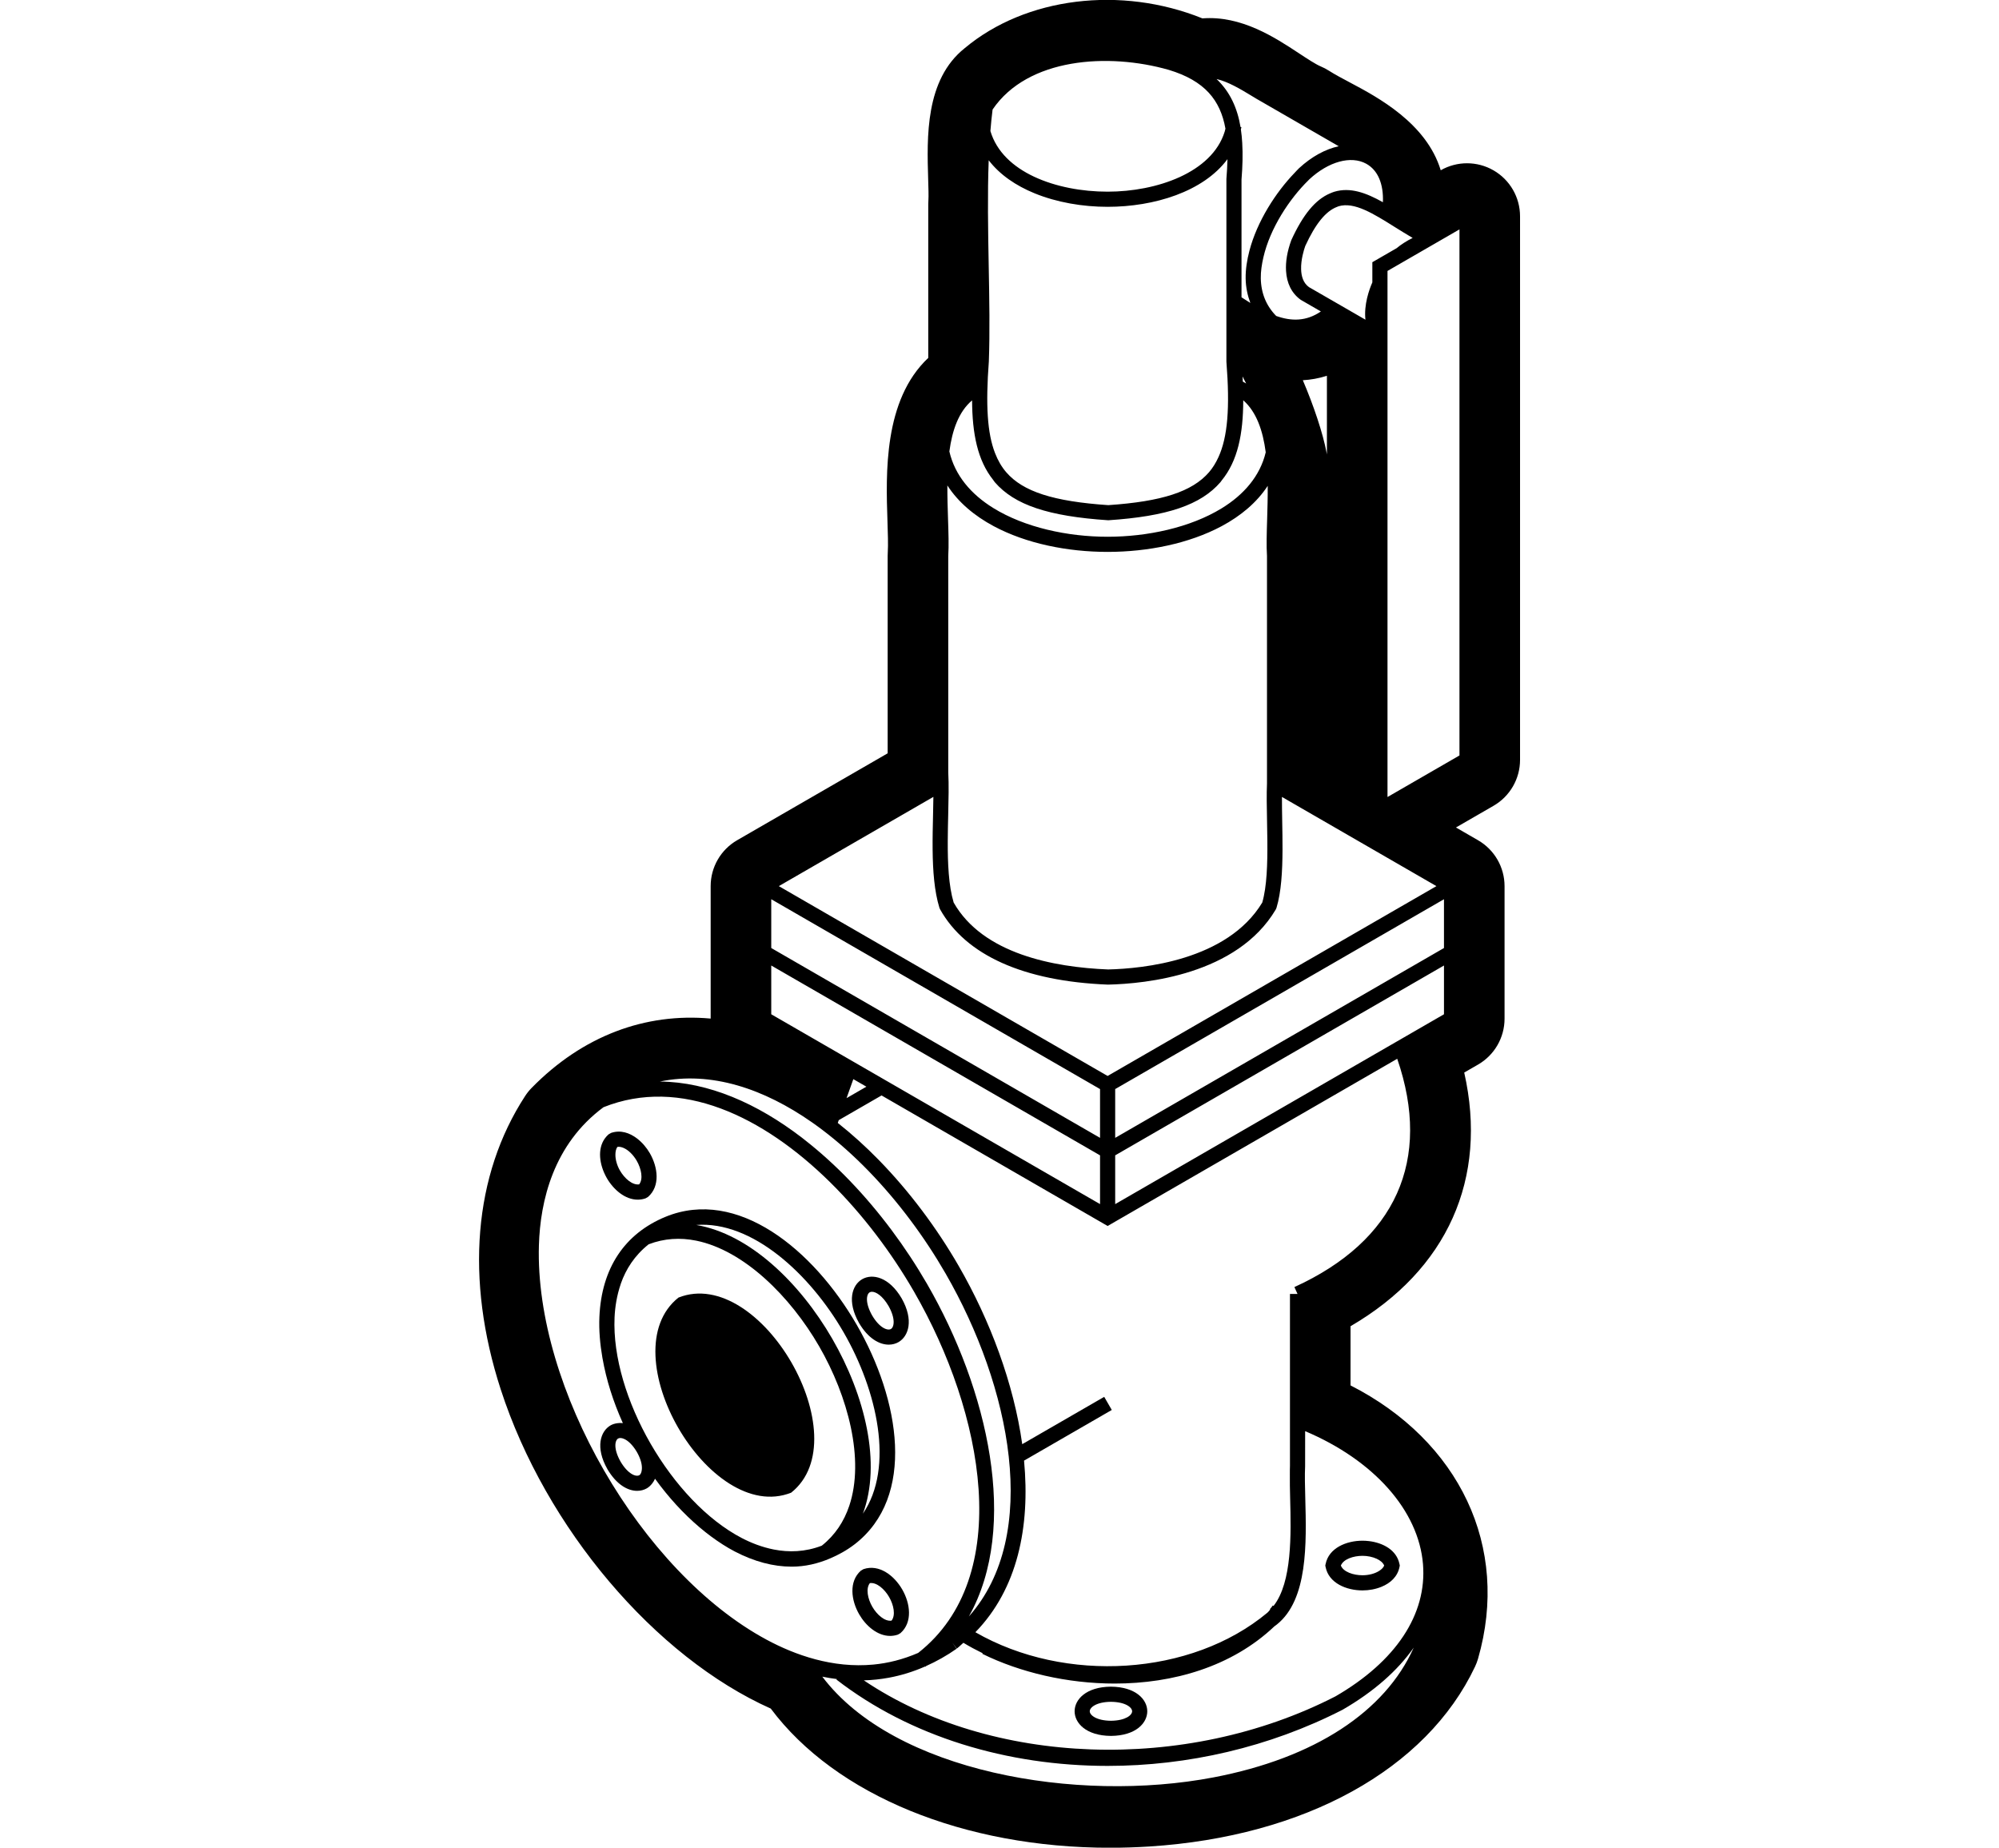 <svg xmlns="http://www.w3.org/2000/svg" viewBox="0 0 132 122"><path class="st0" d="M98.623,11.249c-1.079-0.622-2.407-0.625-3.487-0.007c-0.947-3.116-4.174-4.828-5.97-5.782
			c-0.535-0.284-1.04-0.552-1.41-0.79c-0.175-0.112-0.358-0.208-0.55-0.288c-0.329-0.137-0.924-0.528-1.449-0.875
			c-1.561-1.028-3.788-2.494-6.358-2.294c-5.369-2.165-11.66-1.413-15.7,1.97c-2.611,2.081-2.494,5.877-2.409,8.657
			c0.016,0.523,0.035,1.117,0.015,1.381c-0.007,0.087-0.01,0.175-0.01,0.262v6.215v3.934c-2.959,2.782-2.797,7.643-2.694,10.754
			c0.027,0.815,0.053,1.585,0.021,2.093c-0.004,0.073-0.007,0.146-0.007,0.219V49.74l-9.938,5.738c-1.083,0.625-1.75,1.78-1.75,3.03
			l0,8.747c-4.314-0.392-8.444,1.131-11.821,4.577c-0.163,0.166-0.308,0.347-0.434,0.542c-3.395,5.217-3.966,12.093-1.609,19.361
			c2.976,9.176,10.207,17.67,17.833,21.08c4.284,5.728,12.766,9.189,22.402,9.189c0.857,0,1.726-0.028,2.599-0.083
			c10.258-0.654,18.297-5.094,21.504-11.876c0.081-0.17,0.147-0.347,0.199-0.527c2.126-7.382-1.231-14.376-8.421-18.043v-3.907
			c6.399-3.729,9.088-9.756,7.508-16.75l0.913-0.526c1.083-0.625,1.75-1.781,1.75-3.031v-8.75c0-1.25-0.667-2.406-1.75-3.031
			l-1.459-0.843l2.482-1.433c1.083-0.625,1.75-1.781,1.75-3.031V14.28C100.373,13.029,99.706,11.874,98.623,11.249z M94.688,106.155
			l-0.028-0.004h0.029C94.688,106.152,94.688,106.153,94.688,106.155z M87.62,24.813v5.196c-0.005-0.033-0.011-0.065-0.017-0.097
			c-0.244-1.305-0.858-3.129-1.573-4.806C86.551,25.077,87.083,24.984,87.62,24.813z M39.85,73.108
			c5.077-2.029,10.539,0.584,14.976,4.964c2.13,2.103,4.026,4.61,5.526,7.207c4.629,8.013,6.658,18.852,0.277,23.861
			c-1.001,0.432-1.995,0.679-2.961,0.77c-2.684,0.252-5.166-0.629-7.053-1.646c-8.287-4.465-15.31-16.634-15.029-26.042
			C35.673,79.305,36.537,75.562,39.85,73.108z M50.928,66.971v-3.22l8.271,4.775l13.44,7.76v3.219l-12.869-7.429L50.928,66.971z
			 M72.639,71.91v3.221L53.928,64.328l-3-1.732v-3.221l3,1.732L72.639,71.91z M73.639,76.286l16.224-9.367l5.487-3.168v3.22
			l-6.064,3.501l-15.647,9.034V76.286z M95.351,62.596l-3,1.732L73.639,75.131V71.91l18.711-10.803l3-1.732V62.596z M91.851,60.241
			L73.139,71.044L54.428,60.242l-3-1.732l10.206-5.893c-0.005,0.384-0.012,0.774-0.022,1.182c-0.018,0.749-0.036,1.534-0.028,2.311
			c0.014,1.381,0.112,2.739,0.449,3.831l0.041,0.096c1.692,3.033,5.516,4.754,11.089,4.976c2.481-0.055,8.527-0.65,11.078-4.958
			l0.048-0.108c0.317-1.036,0.394-2.425,0.399-3.84c0.002-0.648-0.009-1.3-0.021-1.928c-0.011-0.551-0.017-1.067-0.016-1.558
			l10.2,5.889L91.851,60.241z M82.048,24.856c0.08,0.153,0.159,0.3,0.239,0.465c-0.069-0.045-0.146-0.083-0.22-0.124
			C82.062,25.085,82.054,24.969,82.048,24.856z M91.621,22.661v-0.711V17.89l4.752-2.744v34.736l-4.752,2.744V22.661z
			 M92.224,16.387l-1.604,0.926v1.333c-0.207,0.468-0.567,1.474-0.456,2.463l-0.083-0.048l-3.646-2.103
			c-0.381-0.275-0.506-0.722-0.519-1.18c-0.018-0.63,0.183-1.283,0.276-1.54c0.671-1.461,1.358-2.302,2.096-2.577
			c0.035-0.013,0.069-0.032,0.104-0.042c1.034-0.307,2.287,0.479,3.739,1.39c0.372,0.233,0.757,0.469,1.151,0.702
			C92.898,15.896,92.492,16.16,92.224,16.387z M88.107,12.661c-0.096,0.029-0.188,0.069-0.281,0.108
			c-0.96,0.406-1.777,1.384-2.558,3.089c-0.272,0.746-0.382,1.427-0.347,2.027c0.046,0.814,0.365,1.477,0.971,1.912l1.33,0.768
			c-0.965,0.659-1.941,0.656-2.951,0.297c-0.649-0.661-1.001-1.492-1.017-2.49c-0.007-0.451,0.065-0.917,0.172-1.383
			c0.44-1.917,1.719-3.858,2.962-5.075c0.023-0.022,0.046-0.051,0.07-0.073c1.272-1.176,2.745-1.582,3.753-1.033
			c0.772,0.421,1.155,1.331,1.107,2.544C90.202,12.728,89.163,12.346,88.107,12.661z M85.773,11.113
			c-0.097,0.093-0.194,0.205-0.292,0.306c-1.24,1.288-2.47,3.195-2.978,5.137c-0.161,0.616-0.258,1.233-0.249,1.833
			c0.009,0.584,0.125,1.117,0.31,1.615c-0.192-0.119-0.387-0.245-0.583-0.374l0-3.188l0-4.589c0.07-0.86,0.092-1.667,0.047-2.421
			c-0.018-0.306-0.046-0.604-0.089-0.891c0.01-0.049,0.027-0.095,0.036-0.145l-0.059-0.01c-0.211-1.254-0.691-2.32-1.581-3.167
			c0.762,0.173,1.602,0.678,2.28,1.09c0.248,0.151,0.479,0.291,0.678,0.4l5.106,2.947C87.522,9.847,86.613,10.336,85.773,11.113z
			 M80.92,8.496c-0.017,0.065-0.03,0.133-0.05,0.196c-0.841,2.716-4.508,3.963-7.727,3.964c-0.002,0-0.003,0-0.005,0
			c-1.683,0-3.426-0.32-4.849-0.986c-1.399-0.655-2.484-1.649-2.89-3.018c0.04-0.484,0.085-0.96,0.144-1.419
			c2.319-3.42,7.641-3.761,11.632-2.62C79.557,5.331,80.585,6.616,80.92,8.496z M68.311,12.762c1.473,0.603,3.177,0.894,4.827,0.894
			c0.002,0,0.004,0,0.006,0c3.062-0.001,6.313-0.994,7.909-3.147c-0.009,0.414-0.033,0.848-0.07,1.303v4.632v0.829v6.585l0.001,0.04
			c0.239,3.02,0.083,4.959-0.526,6.286c-0.172,0.375-0.375,0.709-0.622,0.995c-1.111,1.285-3.121,1.936-6.652,2.175
			c-3.616-0.244-5.63-0.892-6.735-2.167c-0.31-0.358-0.554-0.78-0.746-1.275c-0.508-1.306-0.624-3.166-0.407-6.046
			c0.072-1.947,0.033-4.076-0.009-6.33c-0.043-2.336-0.085-4.721,0-6.953C66.021,11.539,67.083,12.26,68.311,12.762z M65.578,31.683
			c0.041,0.051,0.072,0.109,0.115,0.159c1.296,1.495,3.516,2.246,7.49,2.51c3.891-0.259,6.107-1.012,7.41-2.519
			c0.027-0.031,0.045-0.067,0.071-0.099c1.07-1.302,1.427-3.084,1.431-5.305c0.883,0.776,1.3,2.024,1.485,3.436
			c-0.378,1.579-1.455,2.809-2.916,3.702c-2.075,1.27-4.9,1.873-7.519,1.874c-0.003,0-0.005,0-0.008,0
			c-2.634,0-5.477-0.613-7.555-1.902c-1.455-0.902-2.524-2.139-2.892-3.729c0.186-1.395,0.609-2.622,1.5-3.375
			C64.2,28.633,64.55,30.396,65.578,31.683z M65.613,34.74c2.152,1.154,4.885,1.701,7.523,1.701c0.003,0,0.006,0,0.009,0
			c2.636-0.001,5.367-0.547,7.518-1.696c1.263-0.675,2.325-1.559,3.048-2.665c0.005,0.747-0.016,1.494-0.038,2.203
			c-0.028,0.909-0.054,1.768-0.01,2.429l0,15.026c-0.032,0.703-0.015,1.557,0.003,2.46c0.008,0.434,0.017,0.882,0.021,1.33
			c0.013,1.506-0.031,3.019-0.337,4.067c-2.315,3.831-7.906,4.365-10.178,4.417c-3.593-0.144-8.271-1.028-10.199-4.418
			c-0.333-1.113-0.397-2.586-0.39-4.062c0.003-0.577,0.015-1.153,0.029-1.71c0.024-1.034,0.048-2.009,0.004-2.831l0-6.673
			c0.001-2.838,0.002-5.736-0.001-7.591c0.044-0.701,0.016-1.568-0.015-2.486c-0.023-0.705-0.046-1.447-0.043-2.188
			C63.28,33.17,64.346,34.061,65.613,34.74z M56.348,71.254l0.862,0.498l-0.549,0.317l-0.705,0.407l-0.055,0.031L56.348,71.254z
			 M53.621,74.108c0.224,0.157,0.447,0.318,0.667,0.485c1.063,0.803,2.087,1.72,3.059,2.719c1.955,2.012,3.696,4.354,5.093,6.776
			c4.283,7.421,6.324,17.259,1.536,22.647c3.345-5.945,1.266-14.992-2.758-21.957c-1.401-2.425-3.139-4.772-5.096-6.808
			c-0.949-0.987-1.95-1.898-2.99-2.71c-0.065-0.051-0.13-0.104-0.197-0.155c-2.922-2.236-6.138-3.662-9.359-3.693
			C46.958,70.712,50.438,71.881,53.621,74.108z M55.259,110.866l-0.026,0.034c4.873,3.772,11.288,5.7,17.906,5.7
			c5.272,0,10.674-1.224,15.524-3.713c2.049-1.186,3.622-2.574,4.69-4.097c-1.89,4.23-6.539,7.291-13.215,8.567
			c-9.051,1.731-21.103-0.368-25.838-6.649C54.621,110.775,54.94,110.825,55.259,110.866z M88.184,112.009
			c-9.933,5.097-22.754,4.592-31.142-1.057c0.556-0.016,1.106-0.074,1.648-0.174c0.817-0.151,1.617-0.398,2.396-0.741l0.014,0.018
			c0.021-0.016,0.037-0.035,0.058-0.051c0.687-0.308,1.358-0.683,2.009-1.14l-0.287-0.409l0.301,0.398
			c0.158-0.119,0.287-0.257,0.435-0.382c0.412,0.249,0.836,0.477,1.271,0.689l-0.02,0.04c2.494,1.228,5.606,1.963,8.742,1.963
			c3.849,0,7.729-1.111,10.537-3.773c0.057-0.046,0.119-0.084,0.174-0.131c2.05-1.643,1.951-5.357,1.872-8.343
			c-0.01-0.383-0.02-0.754-0.024-1.104c-0.004-0.361-0.002-0.698,0.013-0.998c0.001-0.717,0.002-1.505,0.002-2.317
			c4.531,1.916,7.492,5.233,7.782,8.786C94.233,106.597,92.173,109.7,88.184,112.009z M85.473,84.983l0.207,0.455l-0.5-0.001
			c-0.002,1.583-0.001,3.45,0,5.333c0.001,2.125,0.003,4.269,0,6.019c-0.008,0.162-0.005,0.357-0.007,0.539
			c-0.005,0.495,0.003,1.032,0.019,1.615c0.063,2.373,0.134,5.523-1.094,7.092l-0.06-0.022c-0.023,0.05-0.126,0.181-0.184,0.235
			l0.025,0.027c-0.067,0.067-0.119,0.152-0.192,0.211c-5.018,4.184-13.354,4.698-19.28,1.288c2.783-2.856,3.627-6.957,3.214-11.331
			l5.793-3.345l-0.5-0.866l-5.413,3.125c-0.561-4.001-2.115-8.163-4.195-11.767c-1.443-2.5-3.246-4.918-5.276-6.997
			c-0.865-0.885-1.771-1.707-2.71-2.448l0.065-0.183l1.416-0.817l1.411-0.814l1.219,0.704l13.709,7.915l16.478-9.513l2.645-1.527
			C94.563,76.588,92.176,81.93,85.473,84.983z"/>
		<path class="st0" d="M39.787,89.693c0.248,1.418,0.708,2.868,1.342,4.273c-0.131-0.015-0.255-0.011-0.375,0.007
			c-0.158,0.024-0.308,0.068-0.438,0.143c-0.669,0.387-1.02,1.455-0.209,2.886l0.004,0.008c0.603,1.023,1.345,1.428,1.962,1.428
			c0.237,0,0.456-0.06,0.642-0.167c0.136-0.079,0.254-0.193,0.357-0.326c0.07-0.091,0.131-0.192,0.181-0.307
			c0.876,1.212,1.87,2.302,2.939,3.207c0.249,0.21,0.5,0.411,0.756,0.6c0.513,0.378,1.038,0.72,1.574,0.999
			c1.283,0.667,2.543,1,3.755,1c0.879,0,1.728-0.197,2.545-0.547c0.553-0.237,1.094-0.532,1.611-0.929l-0.305-0.396l0.306,0.396
			c4.063-3.139,2.996-9.543,0.136-14.497c-2.859-4.953-7.871-9.077-12.622-7.128l0.19,0.462l-0.191-0.462
			c-2.716,1.121-4.226,3.406-4.367,6.608c-0.039,0.876,0.041,1.792,0.202,2.722C39.784,89.679,39.786,89.686,39.787,89.693z
			 M42.216,97.405c-0.22,0.126-0.75-0.068-1.24-0.899c-0.475-0.84-0.379-1.396-0.159-1.523c0.089-0.052,0.23-0.046,0.398,0.028
			c0.247,0.109,0.551,0.374,0.842,0.866c0.272,0.482,0.346,0.857,0.328,1.125C42.371,97.202,42.311,97.35,42.216,97.405z
			 M55.705,87.97c2.225,3.854,3.365,8.913,1.274,11.977c0.619-1.664,0.653-3.609,0.267-5.6c-0.392-2.022-1.215-4.09-2.291-5.953
			c-1.073-1.856-2.449-3.597-4-4.943c0,0-0.001-0.001-0.001-0.001c-1.53-1.329-3.23-2.271-4.979-2.568
			C49.673,80.605,53.481,84.118,55.705,87.97z M42.831,82.16c1.031-0.397,2.089-0.454,3.138-0.242
			c3.157,0.64,6.218,3.684,8.121,6.976c1.906,3.298,3.016,7.478,1.988,10.537c-0.345,1.028-0.933,1.929-1.813,2.627
			c-1.105,0.427-2.185,0.446-3.162,0.255c0,0,0,0-0.001,0c-0.786-0.154-1.506-0.439-2.117-0.757
			c-4.628-2.409-8.634-9.35-8.404-14.563c0.03-0.685,0.147-1.447,0.405-2.202c0.005-0.014,0.008-0.029,0.013-0.043
			C41.326,83.811,41.902,82.898,42.831,82.16z"/>
		<path class="st0" d="M52.241,98.56C52.241,98.56,52.241,98.56,52.241,98.56c4.556-3.616-2.026-15.019-7.438-12.884
			C40.248,89.291,46.831,100.697,52.241,98.56z"/>
		<path class="st0" d="M58.687,88.785c0.237,0,0.457-0.06,0.643-0.167c0.669-0.386,1.021-1.454,0.211-2.886l-0.004-0.007
			c-0.835-1.418-1.936-1.648-2.606-1.261c-0.669,0.387-1.021,1.455-0.205,2.894C57.328,88.381,58.069,88.785,58.687,88.785z
			 M57.43,85.329c0.04-0.023,0.09-0.035,0.148-0.035c0.263,0,0.691,0.254,1.093,0.934c0.474,0.84,0.377,1.397,0.158,1.524
			c-0.221,0.126-0.752-0.068-1.239-0.895C57.113,86.015,57.209,85.457,57.43,85.329z"/>
		<path class="st0" d="M40.068,77.784c0.441,0.765,1.206,1.428,2.044,1.428c0.168,0,0.34-0.027,0.512-0.085l0.17-0.098
			c0.817-0.717,0.647-1.965,0.117-2.884c-0.213-0.37-0.505-0.711-0.841-0.97c-0.499-0.383-1.1-0.58-1.715-0.372l-0.17,0.098
			c-0.708,0.624-0.672,1.646-0.304,2.506C39.937,77.537,39.999,77.663,40.068,77.784z M40.775,75.726
			c0.125-0.019,0.256,0.011,0.386,0.064c0.335,0.138,0.666,0.476,0.884,0.854c0.303,0.525,0.441,1.204,0.16,1.559
			c-0.449,0.064-0.968-0.394-1.271-0.919c-0.189-0.329-0.299-0.71-0.297-1.042C40.639,76.043,40.67,75.858,40.775,75.726z"/>
		<path class="st0" d="M57.021,103.607l-0.171,0.098c-0.816,0.719-0.646,1.968-0.115,2.887c0.441,0.764,1.205,1.425,2.042,1.425
			c0.168,0,0.34-0.027,0.513-0.085l0.17-0.098c0.817-0.717,0.648-1.964,0.118-2.883C59.048,104.031,58.052,103.258,57.021,103.607z
			 M58.871,107.008c-0.448,0.069-0.966-0.393-1.27-0.917c-0.303-0.525-0.442-1.205-0.16-1.561c0.449-0.062,0.968,0.394,1.271,0.92
			C59.015,105.975,59.153,106.653,58.871,107.008z"/>
		<path class="st0" d="M89.972,101.73C89.971,101.73,89.971,101.73,89.972,101.73c-1.062,0-2.227,0.478-2.439,1.544l-0.02,0.098
			l0.02,0.098c0.212,1.065,1.377,1.542,2.437,1.543c0,0,0.001,0,0.002,0c0.425,0,0.864-0.08,1.254-0.24
			c0.585-0.24,1.058-0.664,1.186-1.303l0.02-0.098l-0.02-0.098c-0.185-0.925-1.086-1.405-2.014-1.517
			C90.255,101.74,90.112,101.73,89.972,101.73z M91.402,103.372c-0.054,0.134-0.168,0.241-0.304,0.333
			c-0.289,0.198-0.714,0.307-1.127,0.307c0,0-0.001,0-0.001,0c-0.605,0-1.262-0.22-1.428-0.641c0.167-0.422,0.823-0.642,1.429-0.642
			c0,0,0,0,0.001,0c0.327,0,0.662,0.069,0.933,0.193C91.137,103.031,91.325,103.177,91.402,103.372z"/>
		<path class="st0" d="M73.355,111.368c-1.645,0.014-2.395,0.853-2.395,1.625c0,0.773,0.749,1.612,2.395,1.627h0.005h0.004
			c1.645-0.016,2.394-0.854,2.394-1.627C75.757,112.221,75.008,111.382,73.355,111.368z M73.359,113.62
			c-0.965-0.01-1.399-0.372-1.399-0.627c0-0.254,0.436-0.616,1.395-0.625c0.967,0.009,1.402,0.371,1.403,0.625
			C74.758,113.248,74.324,113.609,73.359,113.62z"/></svg>